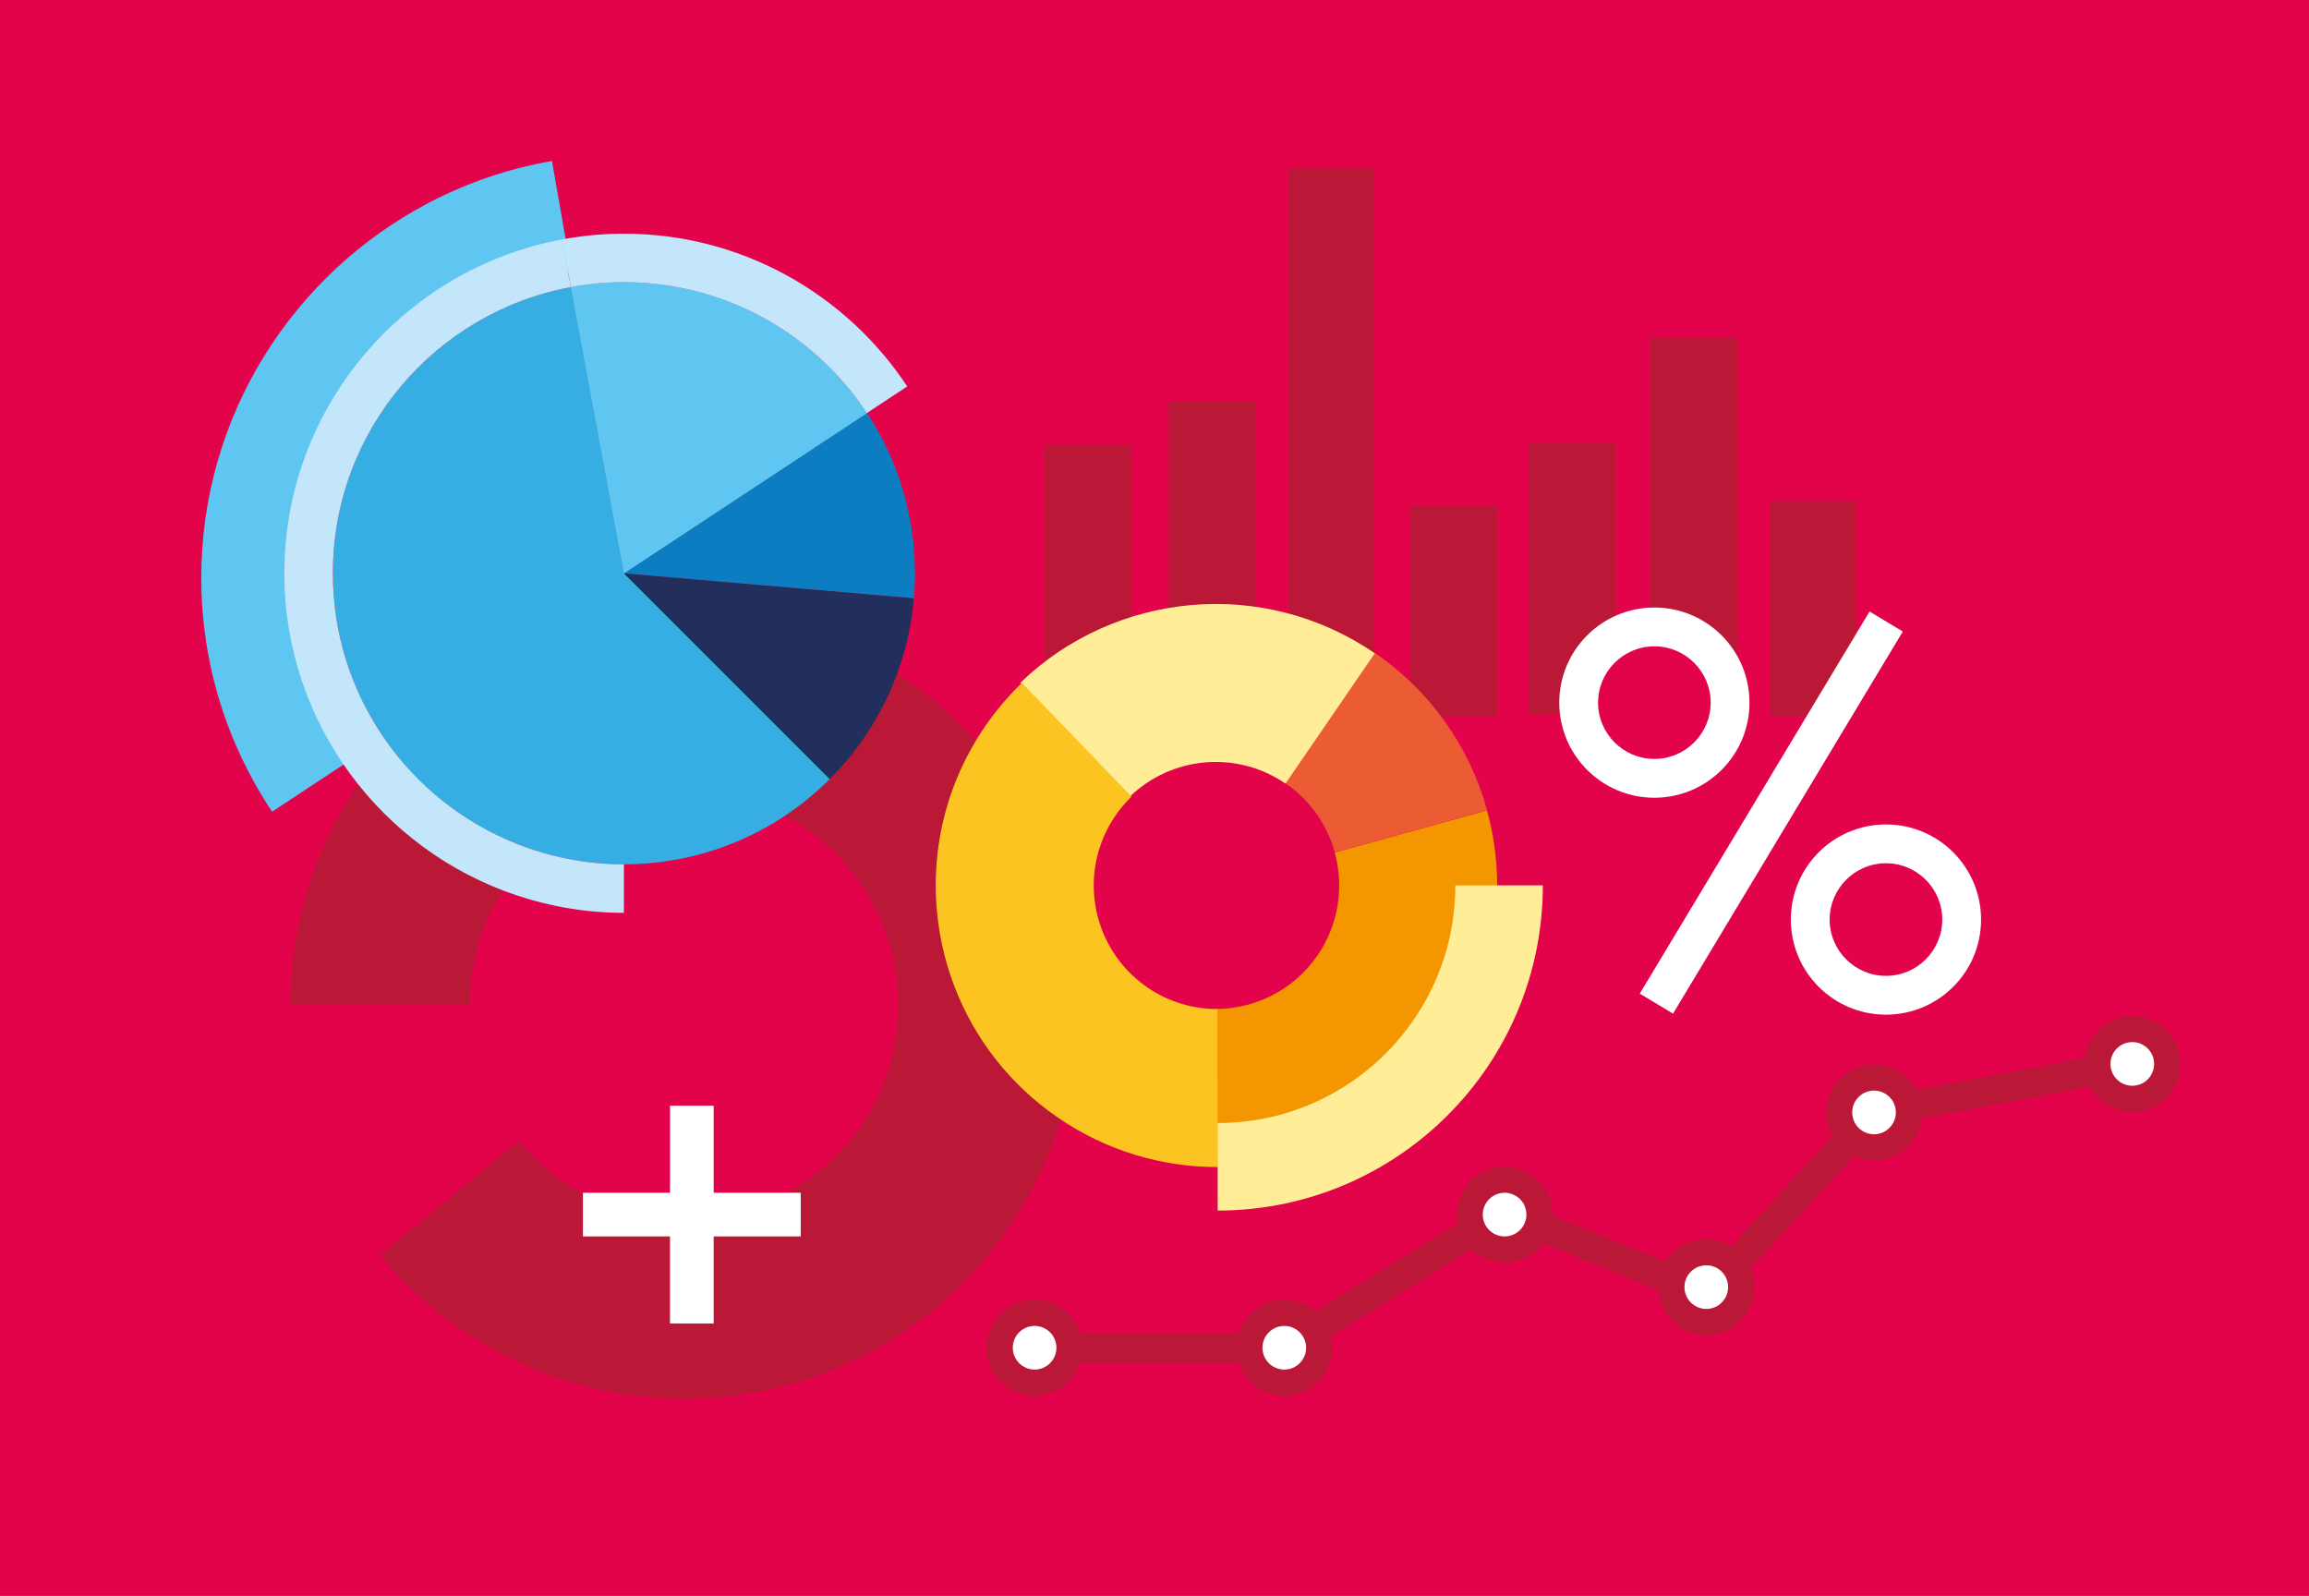 <?xml version="1.0" encoding="utf-8"?>
<!-- Generator: Adobe Illustrator 16.2.0, SVG Export Plug-In . SVG Version: 6.00 Build 0)  -->
<!DOCTYPE svg PUBLIC "-//W3C//DTD SVG 1.1//EN" "http://www.w3.org/Graphics/SVG/1.1/DTD/svg11.dtd">
<svg version="1.1" xmlns="http://www.w3.org/2000/svg" xmlns:xlink="http://www.w3.org/1999/xlink" x="0px" y="0px" width="476px"
	 height="329px" viewBox="0 0 476 329" enable-background="new 0 0 476 329" xml:space="preserve">
<g id="Vrstva_1">
	<g>
		<g>
			<rect fill="#E2034B" width="476" height="329"/>
			<path fill="none" stroke="#BB1736" stroke-width="37" stroke-miterlimit="10" d="M78.338,207.166
				c0-34.609,28.059-62.667,62.668-62.667c34.611,0,62.668,28.058,62.668,62.667c0,34.611-28.057,62.668-62.668,62.668
				c-19.484,0-36.893-8.893-48.387-22.842"/>
			<g>
				<rect x="215.26" y="91.792" fill-rule="evenodd" clip-rule="evenodd" fill="#BB1736" width="18.049" height="55.909"/>
				<rect x="315.035" y="91.394" fill-rule="evenodd" clip-rule="evenodd" fill="#BB1736" width="18.047" height="55.908"/>
				<rect x="240.814" y="82.728" fill-rule="evenodd" clip-rule="evenodd" fill="#BB1736" width="18.049" height="64.973"/>
				<rect x="265.586" y="34.683" fill-rule="evenodd" clip-rule="evenodd" fill="#BB1736" width="17.729" height="113.017"/>
				<rect x="340.148" y="69.662" fill-rule="evenodd" clip-rule="evenodd" fill="#BB1736" width="18.049" height="78.038"/>
				<rect x="364.92" y="103.262" fill-rule="evenodd" clip-rule="evenodd" fill="#BB1736" width="17.729" height="44.438"/>
				<rect x="290.662" y="104.188" fill-rule="evenodd" clip-rule="evenodd" fill="#BB1736" width="18.049" height="43.512"/>
			</g>
			<g>
				<g>
					<path fill="#5FC5F1" d="M64.107,119.104c0-24.905,14.1-46.504,34.746-57.286c5.814-3.037,12.145-5.211,18.83-6.361
						l-3.891-22.265c-9.016,1.561-17.557,4.505-25.402,8.614c-27.842,14.583-46.895,43.748-46.895,77.298
						c0,17.821,5.383,34.405,14.594,48.229l18.844-12.433C68.098,144.652,64.107,132.345,64.107,119.104z"/>
				</g>
				<g>
					<g>
						<g>
							<path fill-rule="evenodd" clip-rule="evenodd" fill="#36AEE4" d="M171.047,160.601l-42.428-42.427l-10.92-59
								c-11.543,2.125-22.58,7.649-31.506,16.574c-23.432,23.432-23.43,61.427-0.002,84.855
								C109.623,184.035,147.613,184.033,171.047,160.601z"/>
							<path fill-rule="evenodd" clip-rule="evenodd" fill="#222E5B" d="M128.619,118.174l42.428,42.427
								c10.406-10.408,16.195-23.686,17.354-37.29L128.619,118.174z"/>
							<path fill-rule="evenodd" clip-rule="evenodd" fill="#0C7DC1" d="M187.721,107.801c-1.387-7.949-4.383-15.67-8.992-22.646
								l-50.109,33.02l59.781,5.137C188.844,118.144,188.617,112.922,187.721,107.801z"/>
							<path fill-rule="evenodd" clip-rule="evenodd" fill="#36AEE4" d="M128.605,118.208l50.109-33.02
								c-2.197-3.325-4.758-6.478-7.686-9.405c-14.504-14.504-34.588-20.028-53.346-16.575L128.605,118.208z"/>
						</g>
					</g>
					<g>
						<path fill="#5FC5F1" d="M128.619,58.175c-3.742,0-7.4,0.359-10.953,1.016l10.939,59.018l50.102-33.059
							C167.973,68.9,149.553,58.175,128.619,58.175z"/>
						<path fill="#C3E6FA" d="M128.619,58.175c20.934,0,39.354,10.726,50.088,26.975l8.322-5.491
							c-12.539-18.952-34.033-31.483-58.41-31.483c-4.363,0-8.629,0.421-12.775,1.189l1.822,9.827
							C121.219,58.534,124.877,58.175,128.619,58.175z"/>
						<path fill="#C3E6FA" d="M106.451,173.928c-22.16-8.82-37.832-30.45-37.832-55.753c0-29.395,21.143-53.834,49.047-58.984
							l-1.82-9.827c-32.518,6.024-57.227,34.577-57.227,68.811c0,30.85,20.07,57.085,47.832,66.382
							c6.973,2.334,14.42,3.619,22.168,3.619v-10C120.787,178.176,113.311,176.658,106.451,173.928z"/>
					</g>
				</g>
			</g>
			<g>
				
					<line fill="none" stroke="#FFFFFF" stroke-width="9" stroke-miterlimit="10" x1="142.621" y1="227.934" x2="142.621" y2="272.834"/>
				
					<line fill="none" stroke="#FFFFFF" stroke-width="9" stroke-miterlimit="10" x1="120.17" y1="250.385" x2="165.07" y2="250.385"/>
			</g>
			<g>
				<g>
					<g>
						<path fill-rule="evenodd" clip-rule="evenodd" fill="#EB5C35" d="M265.027,161.486l18.416-26.863
							c11.738,8.049,19.596,19.653,23.109,32.379l-31.385,8.688C273.623,170.104,270.18,165.018,265.027,161.486z"/>
						<path fill-rule="evenodd" clip-rule="evenodd" fill="#F39600" d="M275.15,175.746l31.385-8.688
							c1.338,4.838,2.047,9.84,2.107,14.865c0.086,7.805-1.393,15.678-4.535,23.123c-1.496,3.547-3.369,7.004-5.637,10.307
							c-11.219,16.365-29.334,25.174-47.779,25.215l-0.043-32.57c8.092-0.018,16.043-3.881,20.965-11.063
							C276.031,190.49,277.08,182.732,275.15,175.746z"/>
					</g>
					<path fill="#FFED97" d="M265.01,161.542l18.416-26.863c-23.129-15.855-53.672-12.677-73.086,6.075l22.602,23.45
						C241.459,155.976,254.861,154.582,265.01,161.542z"/>
					<path fill="#FCC421" d="M210.428,140.993c-0.545,0.533-1.082,1.078-1.607,1.635c-0.129,0.136-0.258,0.273-0.385,0.411
						c-0.549,0.591-1.088,1.194-1.615,1.813c-0.092,0.109-0.186,0.219-0.279,0.33c-0.557,0.665-1.104,1.344-1.637,2.039
						c-0.051,0.065-0.1,0.131-0.15,0.196c-0.574,0.758-1.135,1.53-1.678,2.323c-0.32,0.466-0.629,0.936-0.934,1.407
						c-0.105,0.162-0.205,0.325-0.309,0.489c-0.197,0.314-0.395,0.629-0.586,0.945c-0.113,0.188-0.225,0.377-0.336,0.565
						c-0.18,0.304-0.355,0.608-0.527,0.914c-0.105,0.187-0.211,0.372-0.314,0.559c-0.199,0.36-0.391,0.725-0.582,1.088
						c-0.066,0.127-0.137,0.253-0.201,0.381c-0.244,0.474-0.479,0.95-0.709,1.428c-0.09,0.188-0.174,0.376-0.262,0.563
						c-0.146,0.311-0.289,0.622-0.428,0.934c-0.094,0.211-0.186,0.42-0.275,0.631c-0.131,0.301-0.256,0.602-0.381,0.902
						c-0.084,0.207-0.17,0.416-0.254,0.623c-0.135,0.34-0.264,0.682-0.393,1.023c-0.063,0.164-0.127,0.33-0.188,0.496
						c-0.18,0.49-0.352,0.982-0.516,1.477c-0.059,0.176-0.113,0.354-0.172,0.529c-0.109,0.34-0.217,0.68-0.32,1.022
						c-0.063,0.205-0.123,0.41-0.182,0.615c-0.094,0.32-0.186,0.643-0.273,0.965c-0.055,0.203-0.111,0.406-0.164,0.609
						c-0.092,0.359-0.182,0.717-0.268,1.076c-0.039,0.162-0.08,0.322-0.117,0.484c-0.119,0.514-0.23,1.029-0.334,1.543
						c-0.025,0.125-0.049,0.25-0.072,0.375c-0.078,0.404-0.154,0.807-0.225,1.211c-0.031,0.182-0.061,0.361-0.09,0.543
						c-0.059,0.357-0.113,0.715-0.166,1.074c-0.025,0.182-0.053,0.363-0.076,0.545c-0.053,0.389-0.1,0.777-0.145,1.166
						c-0.016,0.143-0.033,0.283-0.049,0.426c-0.059,0.537-0.109,1.074-0.15,1.611c-0.002,0.027-0.004,0.057-0.006,0.084
						c-0.039,0.504-0.07,1.01-0.096,1.516c-0.008,0.145-0.012,0.291-0.02,0.436c-0.016,0.396-0.029,0.793-0.039,1.191
						c-0.004,0.158-0.006,0.314-0.01,0.473c-0.006,0.414-0.006,0.826-0.004,1.24c0.002,0.121,0.002,0.244,0.002,0.367
						c0.016,1.086,0.059,2.17,0.135,3.252c0.008,0.107,0.016,0.217,0.025,0.324c0.031,0.432,0.068,0.861,0.109,1.291
						c0.014,0.137,0.027,0.273,0.043,0.41c0.043,0.424,0.092,0.848,0.146,1.27c0.014,0.115,0.027,0.229,0.043,0.342
						c0.143,1.082,0.316,2.16,0.52,3.232c0.016,0.08,0.031,0.158,0.047,0.238c0.088,0.447,0.18,0.895,0.277,1.34
						c0.027,0.129,0.057,0.256,0.086,0.385c0.094,0.412,0.189,0.822,0.293,1.232c0.029,0.121,0.059,0.242,0.09,0.363
						c0.125,0.486,0.254,0.971,0.391,1.453c0.01,0.033,0.018,0.064,0.027,0.096c0.15,0.533,0.311,1.064,0.479,1.592
						c0.021,0.07,0.045,0.139,0.068,0.207c0.139,0.438,0.285,0.875,0.436,1.309c0.047,0.139,0.096,0.275,0.146,0.412
						c0.133,0.375,0.27,0.748,0.41,1.121c0.051,0.133,0.1,0.266,0.152,0.4c0.232,0.602,0.473,1.199,0.727,1.793
						c0.018,0.043,0.039,0.09,0.059,0.135c0.242,0.566,0.496,1.129,0.758,1.689c0.039,0.084,0.078,0.172,0.119,0.256
						c0.283,0.6,0.576,1.193,0.879,1.781c0.021,0.041,0.043,0.082,0.064,0.121c0.293,0.566,0.596,1.125,0.908,1.682
						c0.033,0.061,0.066,0.123,0.102,0.184c0.332,0.586,0.674,1.166,1.027,1.74c0.025,0.045,0.055,0.088,0.08,0.133
						c0.342,0.551,0.691,1.098,1.051,1.641c0.029,0.041,0.055,0.084,0.084,0.125c0.377,0.566,0.768,1.127,1.166,1.68
						c0.037,0.051,0.074,0.1,0.109,0.15c0.387,0.531,0.781,1.059,1.188,1.578c0.021,0.029,0.043,0.057,0.064,0.084
						c0.422,0.539,0.854,1.068,1.295,1.594c0.051,0.061,0.104,0.121,0.154,0.182c0.43,0.506,0.865,1.004,1.314,1.496
						c0.016,0.018,0.031,0.035,0.047,0.053c0.461,0.506,0.934,1.002,1.414,1.492c0.068,0.072,0.141,0.143,0.211,0.213
						c0.467,0.473,0.943,0.939,1.43,1.398c0.012,0.012,0.023,0.023,0.035,0.035c0.496,0.467,1.004,0.924,1.518,1.375
						c0.094,0.08,0.188,0.162,0.281,0.244c0.508,0.438,1.023,0.871,1.549,1.295c0.006,0.006,0.012,0.012,0.018,0.016
						c0.527,0.426,1.064,0.84,1.611,1.248c0.119,0.09,0.242,0.18,0.363,0.27c0.547,0.404,1.098,0.801,1.662,1.188
						c10.066,6.904,21.539,10.195,32.891,10.172l-0.043-32.57c-4.979,0.012-10.014-1.428-14.434-4.457
						c-0.5-0.342-0.98-0.707-1.447-1.078c-0.094-0.074-0.186-0.148-0.277-0.223c-0.934-0.764-1.799-1.58-2.596-2.445
						c-0.066-0.07-0.131-0.141-0.195-0.213c-0.398-0.441-0.783-0.893-1.146-1.357c-0.008-0.008-0.014-0.018-0.021-0.027
						c-0.352-0.451-0.684-0.914-1.002-1.385c-0.051-0.078-0.105-0.156-0.156-0.234c-0.32-0.482-0.625-0.975-0.908-1.477
						c-0.02-0.035-0.039-0.074-0.061-0.111c-0.262-0.469-0.508-0.947-0.74-1.432c-0.039-0.084-0.082-0.168-0.121-0.254
						c-0.24-0.516-0.463-1.037-0.668-1.566c-0.006-0.018-0.016-0.033-0.021-0.051c-0.021-0.057-0.039-0.115-0.061-0.174
						c-0.139-0.367-0.268-0.738-0.389-1.111c-0.037-0.109-0.07-0.221-0.105-0.332c-0.109-0.357-0.213-0.717-0.307-1.08
						c-0.027-0.1-0.055-0.201-0.08-0.301c-0.109-0.441-0.209-0.883-0.295-1.328c-0.002-0.016-0.006-0.031-0.01-0.047
						c-0.092-0.48-0.168-0.965-0.232-1.451c-0.008-0.055-0.012-0.111-0.02-0.166c-0.051-0.408-0.092-0.816-0.123-1.227
						c-0.01-0.123-0.018-0.246-0.023-0.369c-0.023-0.354-0.037-0.707-0.045-1.061c-0.002-0.131-0.006-0.262-0.006-0.393
						c-0.002-0.385,0.006-0.77,0.02-1.154c0.004-0.086,0.004-0.174,0.01-0.26c0.023-0.475,0.059-0.949,0.109-1.424
						c0.008-0.074,0.021-0.15,0.029-0.227c0.045-0.389,0.1-0.775,0.162-1.162c0.023-0.148,0.053-0.297,0.08-0.447
						c0.057-0.318,0.121-0.637,0.191-0.955c0.035-0.158,0.07-0.316,0.109-0.475c0.08-0.328,0.168-0.656,0.26-0.982
						c0.037-0.133,0.072-0.268,0.113-0.4c0.137-0.451,0.285-0.9,0.447-1.348c0.025-0.068,0.055-0.135,0.08-0.203
						c0.143-0.379,0.293-0.756,0.455-1.131c0.064-0.148,0.133-0.295,0.201-0.443c0.135-0.297,0.273-0.592,0.422-0.885
						c0.078-0.156,0.158-0.313,0.24-0.469c0.156-0.297,0.322-0.592,0.492-0.885c0.078-0.137,0.154-0.271,0.234-0.406
						c0.256-0.422,0.52-0.84,0.803-1.252c0.83-1.215,1.754-2.328,2.744-3.348c0.191-0.197,0.383-0.398,0.58-0.588l-22.602-23.45
						C210.58,140.841,210.506,140.919,210.428,140.993z"/>
				</g>
				<path fill="none" stroke="#FFED97" stroke-width="18.043" stroke-miterlimit="10" d="M309.037,182.523
					c0,32.039-25.973,58.01-58.012,58.01"/>
			</g>
			<g>
				<g>
					<path fill="#E2034B" d="M341.049,160.453c-8.605,0-15.607-7.001-15.607-15.606c0-8.606,7.002-15.607,15.607-15.607
						s15.607,7.001,15.607,15.607C356.656,153.452,349.654,160.453,341.049,160.453z"/>
					<path fill="#FFFFFF" d="M341.049,133.239c6.4,0,11.607,5.207,11.607,11.607c0,6.399-5.207,11.606-11.607,11.606
						s-11.607-5.207-11.607-11.606C329.441,138.446,334.648,133.239,341.049,133.239 M341.049,125.239
						c-10.828,0-19.607,8.778-19.607,19.607c0,10.828,8.779,19.606,19.607,19.606s19.607-8.778,19.607-19.606
						C360.656,134.018,351.877,125.239,341.049,125.239L341.049,125.239z"/>
				</g>
				<g>
					<path fill="#FFFFFF" d="M388.789,177.957c6.4,0,11.607,5.207,11.607,11.607s-5.207,11.607-11.607,11.607
						s-11.607-5.207-11.607-11.607S382.389,177.957,388.789,177.957 M388.789,169.957c-10.828,0-19.607,8.777-19.607,19.607
						c0,10.828,8.779,19.607,19.607,19.607c10.83,0,19.607-8.779,19.607-19.607C408.396,178.734,399.619,169.957,388.789,169.957
						L388.789,169.957z"/>
				</g>
				
					<line fill="none" stroke="#FFFFFF" stroke-width="8" stroke-miterlimit="10" x1="341.467" y1="206.896" x2="388.836" y2="128.124"/>
			</g>
			<g>
				<g>
					<g>
						
							<line fill="none" stroke="#BB1736" stroke-width="6" stroke-miterlimit="10" x1="264.754" y1="277.834" x2="310.17" y2="249.787"/>
					</g>
					
						<polyline fill-rule="evenodd" clip-rule="evenodd" fill="none" stroke="#BB1736" stroke-width="6" stroke-miterlimit="10" points="
						310.17,249.787 351.922,266.834 386.332,229.324 					"/>
					
						<line fill-rule="evenodd" clip-rule="evenodd" fill="none" stroke="#BB1736" stroke-width="6" stroke-miterlimit="10" x1="386.332" y1="229.324" x2="439.572" y2="219.324"/>
				</g>
				
					<line fill-rule="evenodd" clip-rule="evenodd" fill="none" stroke="#BB1736" stroke-width="6" stroke-miterlimit="10" x1="262.203" y1="277.834" x2="213.283" y2="277.834"/>
			</g>
		</g>
		<g>
			<g>
				<path fill="#FFFFFF" d="M213.283,285.034c-3.97,0-7.2-3.23-7.2-7.2s3.23-7.2,7.2-7.2s7.2,3.23,7.2,7.2
					S217.253,285.034,213.283,285.034z"/>
				<path fill="#BB1736" d="M213.283,273.334c2.486,0,4.5,2.016,4.5,4.5c0,2.486-2.014,4.5-4.5,4.5c-2.484,0-4.5-2.014-4.5-4.5
					C208.783,275.35,210.799,273.334,213.283,273.334 M213.283,267.934c-5.459,0-9.9,4.441-9.9,9.9s4.441,9.9,9.9,9.9
					s9.9-4.441,9.9-9.9S218.742,267.934,213.283,267.934L213.283,267.934z"/>
			</g>
			<g>
				<path fill="#FFFFFF" d="M264.754,285.034c-3.97,0-7.2-3.23-7.2-7.2s3.23-7.2,7.2-7.2s7.2,3.23,7.2,7.2
					S268.724,285.034,264.754,285.034z"/>
				<path fill="#BB1736" d="M264.754,273.334c2.486,0,4.5,2.016,4.5,4.5c0,2.486-2.014,4.5-4.5,4.5c-2.484,0-4.5-2.014-4.5-4.5
					C260.254,275.35,262.27,273.334,264.754,273.334 M264.754,267.934c-5.459,0-9.9,4.441-9.9,9.9s4.441,9.9,9.9,9.9
					s9.9-4.441,9.9-9.9S270.213,267.934,264.754,267.934L264.754,267.934z"/>
			</g>
			<g>
				<path fill="#FFFFFF" d="M310.17,257.585c-3.97,0-7.2-3.23-7.2-7.2s3.23-7.2,7.2-7.2s7.2,3.23,7.2,7.2
					S314.14,257.585,310.17,257.585z"/>
				<path fill="#BB1736" d="M310.17,245.885c2.484,0,4.5,2.014,4.5,4.5c0,2.484-2.016,4.5-4.5,4.5c-2.486,0-4.5-2.016-4.5-4.5
					C305.67,247.898,307.684,245.885,310.17,245.885 M310.17,240.484c-5.459,0-9.9,4.441-9.9,9.9s4.441,9.9,9.9,9.9
					s9.9-4.441,9.9-9.9S315.629,240.484,310.17,240.484L310.17,240.484z"/>
			</g>
			<g>
				<path fill="#FFFFFF" d="M351.75,272.534c-3.97,0-7.2-3.23-7.2-7.2s3.23-7.2,7.2-7.2s7.2,3.23,7.2,7.2
					S355.72,272.534,351.75,272.534z"/>
				<path fill="#BB1736" d="M351.75,260.834c2.486,0,4.5,2.016,4.5,4.5c0,2.486-2.014,4.5-4.5,4.5c-2.484,0-4.5-2.014-4.5-4.5
					C347.25,262.85,349.266,260.834,351.75,260.834 M351.75,255.434c-5.459,0-9.9,4.441-9.9,9.9s4.441,9.9,9.9,9.9
					s9.9-4.441,9.9-9.9S357.209,255.434,351.75,255.434L351.75,255.434z"/>
			</g>
			<g>
				<path fill="#FFFFFF" d="M386.332,236.524c-3.97,0-7.2-3.23-7.2-7.2s3.23-7.2,7.2-7.2s7.2,3.23,7.2,7.2
					S390.302,236.524,386.332,236.524z"/>
				<path fill="#BB1736" d="M386.332,224.824c2.484,0,4.5,2.016,4.5,4.5s-2.016,4.5-4.5,4.5c-2.486,0-4.5-2.016-4.5-4.5
					S383.846,224.824,386.332,224.824 M386.332,219.424c-5.459,0-9.9,4.441-9.9,9.9s4.441,9.9,9.9,9.9s9.9-4.441,9.9-9.9
					S391.791,219.424,386.332,219.424L386.332,219.424z"/>
			</g>
			<g>
				<path fill="#FFFFFF" d="M439.572,226.524c-3.97,0-7.2-3.23-7.2-7.2s3.23-7.2,7.2-7.2s7.2,3.23,7.2,7.2
					S443.542,226.524,439.572,226.524z"/>
				<path fill="#BB1736" d="M439.572,214.824c2.486,0,4.5,2.014,4.5,4.5c0,2.484-2.014,4.5-4.5,4.5c-2.484,0-4.5-2.016-4.5-4.5
					C435.072,216.838,437.088,214.824,439.572,214.824 M439.572,209.424c-5.459,0-9.9,4.441-9.9,9.9s4.441,9.9,9.9,9.9
					s9.9-4.441,9.9-9.9S445.031,209.424,439.572,209.424L439.572,209.424z"/>
			</g>
		</g>
	</g>
</g>
<g id="Vrstva_2">
</g>
</svg>

